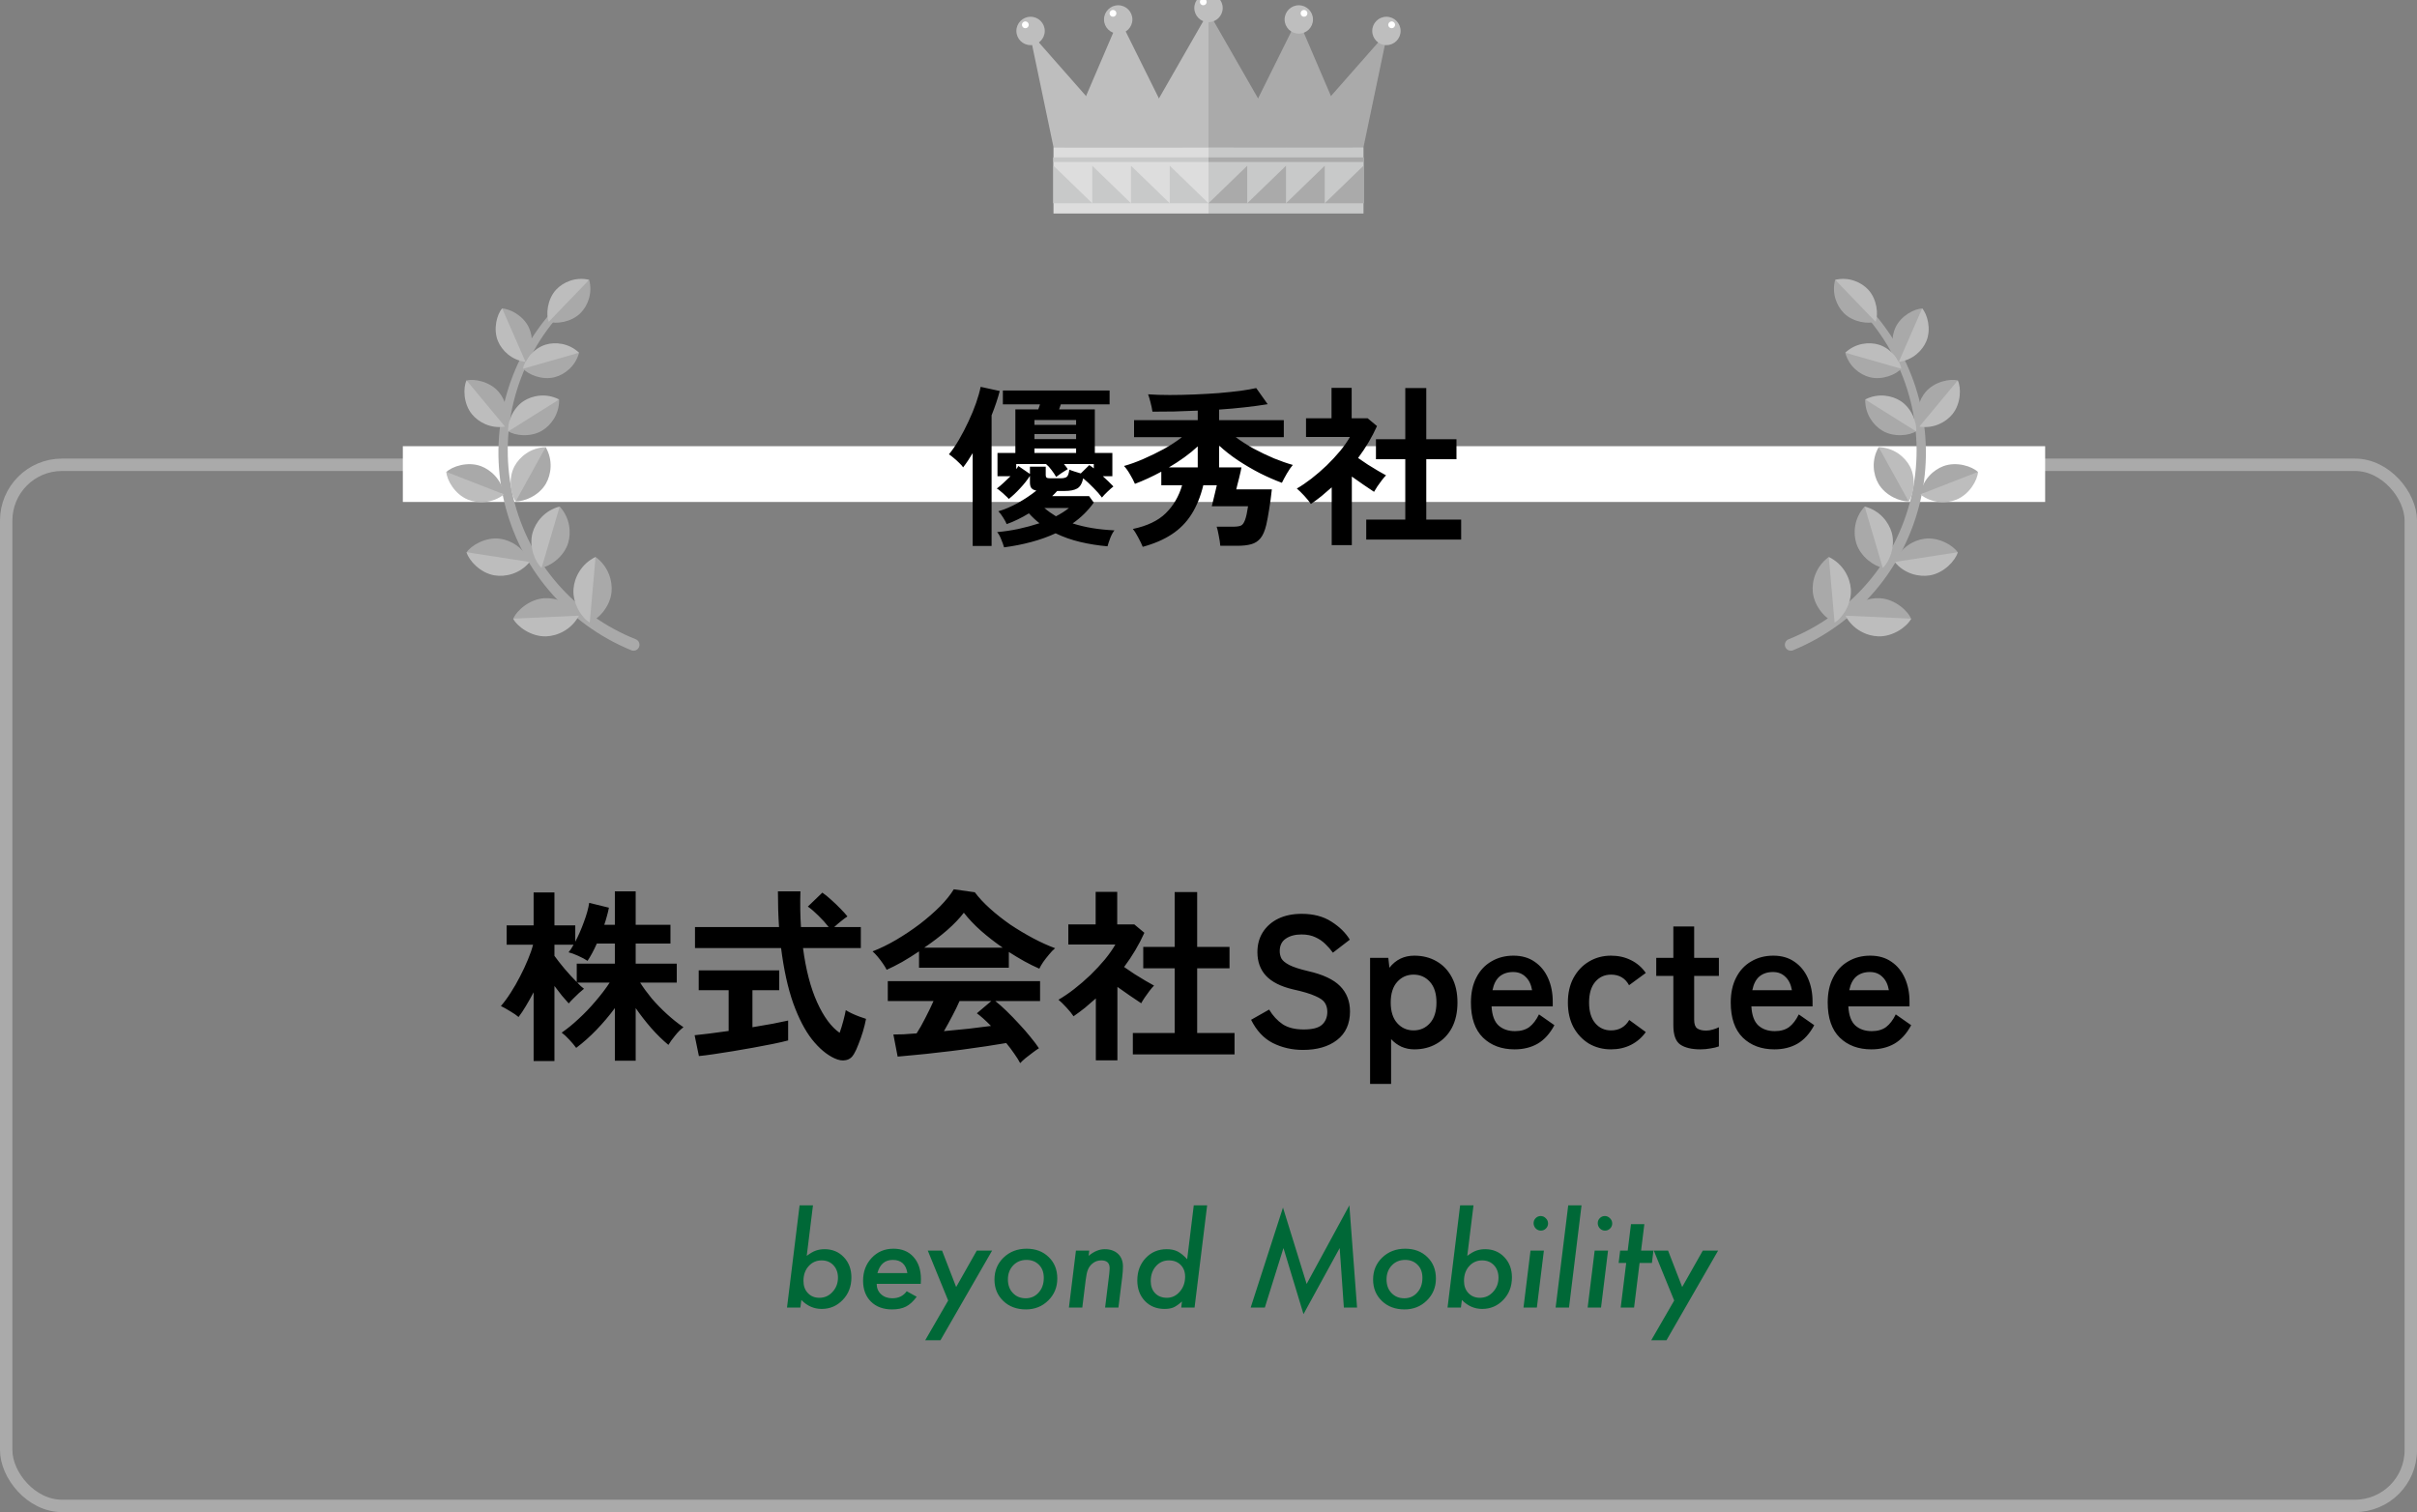 <svg width="390" height="244" viewBox="0 0 390 244" fill="none" xmlns="http://www.w3.org/2000/svg">
<rect x="0" y="0" width="390" height="244" fill="#808080" stroke="none"/>
<path d="M131.178 194.506L130.172 202.65C130.738 202.227 131.23 201.944 131.646 201.801C132.083 201.651 132.555 201.576 133.062 201.576C134.312 201.576 135.344 202.006 136.158 202.865C136.972 203.718 137.379 204.805 137.379 206.127C137.379 207.579 136.917 208.786 135.992 209.75C135.061 210.727 133.925 211.215 132.584 211.215C131.334 211.215 130.24 210.733 129.303 209.77L129.146 211H126.988L129.02 194.506H131.178ZM135.211 206.176C135.211 205.355 134.967 204.685 134.479 204.164C133.99 203.643 133.355 203.383 132.574 203.383C131.728 203.383 131.028 203.695 130.475 204.32C129.921 204.932 129.645 205.723 129.645 206.693C129.645 207.507 129.882 208.161 130.357 208.656C130.833 209.164 131.451 209.418 132.213 209.418C133.053 209.418 133.759 209.102 134.332 208.471C134.918 207.839 135.211 207.074 135.211 206.176ZM141.461 207.172C141.461 207.849 141.695 208.406 142.164 208.842C142.639 209.278 143.245 209.496 143.98 209.496C144.99 209.496 145.764 209.118 146.305 208.363L147.916 209.252C147.356 210.007 146.78 210.535 146.188 210.834C145.589 211.14 144.84 211.293 143.941 211.293C142.516 211.293 141.38 210.873 140.533 210.033C139.687 209.193 139.264 208.07 139.264 206.664C139.264 205.193 139.729 203.962 140.66 202.973C141.585 201.99 142.753 201.498 144.166 201.498C145.533 201.498 146.611 201.941 147.398 202.826C148.199 203.718 148.6 204.913 148.6 206.41C148.6 206.566 148.59 206.82 148.57 207.172H141.461ZM146.412 205.434C146.184 204.014 145.4 203.305 144.059 203.305C142.789 203.305 141.962 204.014 141.578 205.434H146.412ZM160.084 201.801L151.754 216.264H149.293L152.994 209.857L149.703 201.801H152.008L154.283 207.68L157.613 201.801H160.084ZM170.602 206.312C170.602 207.719 170.113 208.9 169.137 209.857C168.167 210.814 166.969 211.293 165.543 211.293C164.052 211.293 162.835 210.84 161.891 209.936C160.94 209.024 160.465 207.872 160.465 206.479C160.465 205.053 160.956 203.868 161.939 202.924C162.929 201.973 164.166 201.498 165.65 201.498C167.109 201.498 168.297 201.947 169.215 202.846C170.139 203.731 170.602 204.887 170.602 206.312ZM168.424 206.205C168.424 205.32 168.167 204.62 167.652 204.105C167.138 203.572 166.464 203.305 165.631 203.305C164.765 203.305 164.049 203.601 163.482 204.193C162.916 204.792 162.633 205.544 162.633 206.449C162.633 207.361 162.9 208.093 163.434 208.646C163.967 209.213 164.658 209.496 165.504 209.496C166.35 209.496 167.047 209.187 167.594 208.568C168.147 207.956 168.424 207.169 168.424 206.205ZM175.758 201.801L175.66 202.65C176.513 201.934 177.376 201.576 178.248 201.576C179.146 201.576 179.866 201.827 180.406 202.328C180.934 202.829 181.197 203.513 181.197 204.379C181.197 204.848 181.158 205.408 181.08 206.059L180.465 211H178.316L178.98 205.59C179.007 205.388 179.023 205.209 179.029 205.053C179.042 204.896 179.049 204.757 179.049 204.633C179.049 203.799 178.6 203.383 177.701 203.383C177.148 203.383 176.673 203.552 176.275 203.891C175.95 204.158 175.709 204.483 175.553 204.867C175.468 205.062 175.396 205.303 175.338 205.59C175.279 205.87 175.227 206.195 175.182 206.566L174.635 211H172.477L173.609 201.801H175.758ZM194.781 194.506L192.75 211H190.602L190.719 210.014C190.185 210.489 189.723 210.811 189.332 210.98C188.948 211.137 188.473 211.215 187.906 211.215C186.617 211.215 185.562 210.788 184.742 209.936C183.922 209.076 183.512 207.969 183.512 206.615C183.512 205.17 183.961 203.969 184.859 203.012C185.758 202.055 186.887 201.576 188.248 201.576C188.945 201.576 189.531 201.697 190.006 201.938C190.501 202.185 191.018 202.605 191.559 203.197L192.623 194.506H194.781ZM191.227 206C191.227 205.219 190.986 204.587 190.504 204.105C190.022 203.624 189.391 203.383 188.609 203.383C187.763 203.383 187.063 203.699 186.51 204.33C185.956 204.962 185.68 205.759 185.68 206.723C185.68 207.536 185.917 208.191 186.393 208.686C186.868 209.174 187.499 209.418 188.287 209.418C189.107 209.418 189.801 209.086 190.367 208.422C190.94 207.771 191.227 206.964 191.227 206ZM217.73 194.496L218.971 211H216.842L216.168 201.391L210.328 212.055L207.096 201.391L204.088 211H201.803L207.018 194.857L210.836 207.182L217.73 194.496ZM231.695 206.312C231.695 207.719 231.207 208.9 230.23 209.857C229.26 210.814 228.062 211.293 226.637 211.293C225.146 211.293 223.928 210.84 222.984 209.936C222.034 209.024 221.559 207.872 221.559 206.479C221.559 205.053 222.05 203.868 223.033 202.924C224.023 201.973 225.26 201.498 226.744 201.498C228.202 201.498 229.391 201.947 230.309 202.846C231.233 203.731 231.695 204.887 231.695 206.312ZM229.518 206.205C229.518 205.32 229.26 204.62 228.746 204.105C228.232 203.572 227.558 203.305 226.725 203.305C225.859 203.305 225.143 203.601 224.576 204.193C224.01 204.792 223.727 205.544 223.727 206.449C223.727 207.361 223.993 208.093 224.527 208.646C225.061 209.213 225.751 209.496 226.598 209.496C227.444 209.496 228.141 209.187 228.688 208.568C229.241 207.956 229.518 207.169 229.518 206.205ZM237.76 194.506L236.754 202.65C237.32 202.227 237.812 201.944 238.229 201.801C238.665 201.651 239.137 201.576 239.645 201.576C240.895 201.576 241.926 202.006 242.74 202.865C243.554 203.718 243.961 204.805 243.961 206.127C243.961 207.579 243.499 208.786 242.574 209.75C241.643 210.727 240.507 211.215 239.166 211.215C237.916 211.215 236.822 210.733 235.885 209.77L235.729 211H233.57L235.602 194.506H237.76ZM241.793 206.176C241.793 205.355 241.549 204.685 241.061 204.164C240.572 203.643 239.938 203.383 239.156 203.383C238.31 203.383 237.61 203.695 237.057 204.32C236.503 204.932 236.227 205.723 236.227 206.693C236.227 207.507 236.464 208.161 236.939 208.656C237.415 209.164 238.033 209.418 238.795 209.418C239.635 209.418 240.341 209.102 240.914 208.471C241.5 207.839 241.793 207.074 241.793 206.176ZM249.791 197.426C249.791 197.738 249.677 198.008 249.449 198.236C249.221 198.464 248.948 198.578 248.629 198.578C248.31 198.578 248.033 198.461 247.799 198.227C247.571 197.979 247.457 197.696 247.457 197.377C247.457 197.058 247.568 196.788 247.789 196.566C248.017 196.339 248.287 196.225 248.6 196.225C248.919 196.225 249.195 196.345 249.43 196.586C249.671 196.82 249.791 197.1 249.791 197.426ZM249.117 201.801L247.984 211H245.826L246.959 201.801H249.117ZM255.191 194.506L253.17 211H251.012L253.043 194.506H255.191ZM260.143 197.426C260.143 197.738 260.029 198.008 259.801 198.236C259.573 198.464 259.299 198.578 258.98 198.578C258.661 198.578 258.385 198.461 258.15 198.227C257.923 197.979 257.809 197.696 257.809 197.377C257.809 197.058 257.919 196.788 258.141 196.566C258.368 196.339 258.639 196.225 258.951 196.225C259.27 196.225 259.547 196.345 259.781 196.586C260.022 196.82 260.143 197.1 260.143 197.426ZM259.469 201.801L258.336 211H256.178L257.311 201.801H259.469ZM264.557 203.803L263.668 211H261.51L262.398 203.803H261.178L261.422 201.801H262.643L263.17 197.533H265.328L264.801 201.801H266.793L266.549 203.803H264.557ZM277.232 201.801L268.902 216.264H266.441L270.143 209.857L266.852 201.801H269.156L271.432 207.68L274.762 201.801H277.232Z" fill="#006837"/>
<path d="M86.103 171.22V160.12C85.703 160.88 85.293 161.61 84.873 162.31C84.472 162.99 84.073 163.59 83.672 164.11C83.353 163.83 82.903 163.52 82.323 163.18C81.743 162.82 81.243 162.54 80.823 162.34C81.362 161.72 81.892 161 82.412 160.18C82.953 159.34 83.453 158.47 83.912 157.57C84.392 156.65 84.812 155.75 85.172 154.87C85.552 153.97 85.832 153.16 86.013 152.44H81.752V149.32H86.103V144.01H89.463V149.32H92.823V151.96C93.323 151.02 93.782 149.97 94.203 148.81C94.642 147.65 94.933 146.61 95.073 145.69L98.252 146.47C98.172 146.91 98.062 147.37 97.922 147.85C97.802 148.31 97.662 148.77 97.502 149.23H99.213V143.83H102.572V149.23H108.182V152.26H102.572V155.5H109.202V158.56H103.292C103.812 159.38 104.442 160.24 105.182 161.14C105.942 162.02 106.762 162.86 107.642 163.66C108.522 164.46 109.402 165.16 110.282 165.76C109.842 166.08 109.392 166.53 108.932 167.11C108.472 167.67 108.112 168.17 107.852 168.61C106.932 167.85 106.012 166.95 105.092 165.91C104.172 164.85 103.332 163.77 102.572 162.67V171.16H99.213V162.67C98.312 163.89 97.323 165.06 96.243 166.18C95.183 167.28 94.093 168.25 92.972 169.09C92.713 168.73 92.353 168.3 91.892 167.8C91.433 167.3 91.013 166.91 90.632 166.63C91.513 166.03 92.422 165.29 93.362 164.41C94.323 163.53 95.233 162.58 96.093 161.56C96.972 160.54 97.733 159.54 98.373 158.56H93.153C93.353 158.76 93.543 158.95 93.722 159.13C93.922 159.29 94.093 159.43 94.233 159.55C94.032 159.71 93.763 159.94 93.422 160.24C93.103 160.54 92.782 160.85 92.463 161.17C92.162 161.47 91.933 161.72 91.772 161.92C91.472 161.6 91.112 161.19 90.692 160.69C90.293 160.19 89.882 159.66 89.463 159.1V171.22H86.103ZM93.062 158.47V155.5H99.213V152.26H96.302C95.802 153.38 95.302 154.31 94.802 155.05C94.422 154.79 93.922 154.52 93.302 154.24C92.683 153.96 92.162 153.77 91.743 153.67C92.002 153.37 92.272 152.96 92.552 152.44H89.463V154.24C89.862 154.8 90.403 155.49 91.082 156.31C91.763 157.11 92.422 157.83 93.062 158.47ZM134.642 170.77C133.382 170.19 132.172 169.17 131.012 167.71C129.872 166.25 128.862 164.3 127.982 161.86C127.122 159.42 126.472 156.46 126.032 152.98H112.142V149.59H125.702C125.582 147.79 125.522 145.87 125.522 143.83H129.152C129.092 145.87 129.122 147.79 129.242 149.59H133.712C133.212 148.95 132.662 148.34 132.062 147.76C131.462 147.16 130.892 146.67 130.352 146.29L132.692 144.04C133.132 144.34 133.612 144.73 134.132 145.21C134.652 145.67 135.142 146.14 135.602 146.62C136.082 147.1 136.462 147.52 136.742 147.88C136.462 148.06 136.112 148.32 135.692 148.66C135.292 148.98 134.932 149.29 134.612 149.59H138.902V152.98H129.572C130.032 156.48 130.792 159.4 131.852 161.74C132.912 164.08 134.122 165.72 135.482 166.66C135.702 166.04 135.902 165.39 136.082 164.71C136.262 164.03 136.392 163.46 136.472 163C136.692 163.14 137.002 163.31 137.402 163.51C137.822 163.71 138.252 163.89 138.692 164.05C139.132 164.21 139.482 164.33 139.742 164.41C139.622 165.05 139.452 165.74 139.232 166.48C139.012 167.2 138.772 167.88 138.512 168.52C138.272 169.16 138.032 169.68 137.792 170.08C137.472 170.64 137.032 170.97 136.472 171.07C135.932 171.19 135.322 171.09 134.642 170.77ZM112.772 170.41L112.082 167.05C112.702 166.99 113.492 166.9 114.452 166.78C115.432 166.66 116.472 166.52 117.572 166.36V159.79H112.742V156.58H125.732V159.79H121.412V165.76C122.592 165.56 123.692 165.37 124.712 165.19C125.732 164.99 126.552 164.82 127.172 164.68V167.89C126.492 168.07 125.662 168.26 124.682 168.46C123.702 168.66 122.652 168.86 121.532 169.06C120.432 169.26 119.332 169.45 118.232 169.63C117.132 169.81 116.102 169.97 115.142 170.11C114.202 170.25 113.412 170.35 112.772 170.41ZM164.612 171.55C164.372 171.09 164.052 170.58 163.652 170.02C163.272 169.46 162.842 168.89 162.362 168.31C161.442 168.47 160.382 168.64 159.182 168.82C157.982 169 156.712 169.18 155.372 169.36C154.032 169.54 152.702 169.7 151.382 169.84C150.082 170 148.862 170.13 147.722 170.23C146.602 170.35 145.642 170.44 144.842 170.5L144.152 166.93C144.592 166.93 145.132 166.92 145.772 166.9C146.432 166.86 147.142 166.81 147.902 166.75C148.362 166.05 148.832 165.22 149.312 164.26C149.812 163.3 150.252 162.39 150.632 161.53H143.252V158.32H167.822V161.53H160.592C161.132 161.95 161.732 162.48 162.392 163.12C163.052 163.76 163.722 164.45 164.402 165.19C165.082 165.91 165.702 166.62 166.262 167.32C166.842 168.02 167.302 168.63 167.642 169.15C167.382 169.31 167.052 169.54 166.652 169.84C166.252 170.14 165.862 170.44 165.482 170.74C165.102 171.06 164.812 171.33 164.612 171.55ZM143.072 156.49C142.932 156.21 142.732 155.88 142.472 155.5C142.212 155.12 141.932 154.75 141.632 154.39C141.332 154.03 141.052 153.74 140.792 153.52C142.032 153.04 143.302 152.42 144.602 151.66C145.922 150.88 147.192 150.03 148.412 149.11C149.632 148.17 150.722 147.22 151.682 146.26C152.642 145.28 153.382 144.36 153.902 143.5L157.292 143.98C157.932 144.84 158.752 145.72 159.752 146.62C160.752 147.52 161.842 148.38 163.022 149.2C164.222 150 165.442 150.73 166.682 151.39C167.922 152.05 169.112 152.59 170.252 153.01C169.952 153.25 169.632 153.58 169.292 154C168.952 154.4 168.632 154.81 168.332 155.23C168.052 155.65 167.842 156.01 167.702 156.31C166.922 155.97 166.112 155.57 165.272 155.11C164.452 154.65 163.622 154.15 162.782 153.61V156.16H148.292V153.52C147.372 154.14 146.462 154.71 145.562 155.23C144.662 155.73 143.832 156.15 143.072 156.49ZM149.132 152.92H161.792C160.572 152.08 159.412 151.18 158.312 150.22C157.212 149.24 156.282 148.26 155.522 147.28C154.842 148.18 153.932 149.13 152.792 150.13C151.652 151.11 150.432 152.04 149.132 152.92ZM152.312 166.39C153.652 166.27 154.982 166.14 156.302 166C157.622 165.84 158.822 165.69 159.902 165.55C159.042 164.67 158.282 163.99 157.622 163.51L159.962 161.53H154.832C154.492 162.31 154.092 163.13 153.632 163.99C153.192 164.83 152.752 165.63 152.312 166.39ZM182.792 170.14V166.69H189.542V156.25H184.472V152.8H189.542V143.95H193.172V152.8H198.392V156.25H193.172V166.69H199.202V170.14H182.792ZM176.822 171.1V161.11C176.262 161.61 175.682 162.11 175.082 162.61C174.482 163.09 173.862 163.55 173.222 163.99C172.962 163.59 172.582 163.12 172.082 162.58C171.582 162.04 171.152 161.62 170.792 161.32C171.592 160.86 172.432 160.29 173.312 159.61C174.212 158.91 175.092 158.15 175.952 157.33C176.812 156.49 177.592 155.65 178.292 154.81C178.992 153.95 179.552 153.15 179.972 152.41H172.382V149.17H176.792V143.92H180.272V149.17H183.032L184.652 150.52C183.812 152.4 182.722 154.24 181.382 156.04C181.902 156.4 182.462 156.78 183.062 157.18C183.682 157.56 184.272 157.92 184.832 158.26C185.392 158.58 185.852 158.84 186.212 159.04C186.012 159.24 185.772 159.52 185.492 159.88C185.232 160.22 184.972 160.58 184.712 160.96C184.472 161.32 184.282 161.63 184.142 161.89C183.602 161.53 182.992 161.12 182.312 160.66C181.632 160.18 180.962 159.71 180.302 159.25V171.1H176.822ZM210.242 169.42C208.482 169.42 206.862 169.05 205.382 168.31C203.922 167.57 202.752 166.32 201.872 164.56L204.782 162.91C205.382 163.91 206.112 164.7 206.972 165.28C207.832 165.84 208.962 166.12 210.362 166.12C211.762 166.12 212.742 165.87 213.302 165.37C213.882 164.85 214.172 164.15 214.172 163.27C214.172 162.71 214.042 162.23 213.782 161.83C213.542 161.43 213.022 161.06 212.222 160.72C211.442 160.36 210.232 160 208.592 159.64C206.652 159.18 205.212 158.45 204.272 157.45C203.352 156.45 202.892 155.18 202.892 153.64C202.892 152.42 203.182 151.35 203.762 150.43C204.362 149.49 205.192 148.76 206.252 148.24C207.332 147.72 208.592 147.46 210.032 147.46C211.932 147.46 213.532 147.88 214.832 148.72C216.132 149.54 217.122 150.51 217.802 151.63L215.072 153.73C214.732 153.25 214.332 152.79 213.872 152.35C213.412 151.89 212.872 151.52 212.252 151.24C211.632 150.94 210.882 150.79 210.002 150.79C208.962 150.79 208.112 151.02 207.452 151.48C206.812 151.92 206.492 152.59 206.492 153.49C206.492 153.89 206.582 154.28 206.762 154.66C206.962 155.02 207.382 155.37 208.022 155.71C208.682 156.05 209.692 156.38 211.052 156.7C213.452 157.24 215.182 158.05 216.242 159.13C217.302 160.21 217.832 161.57 217.832 163.21C217.832 165.21 217.132 166.75 215.732 167.83C214.352 168.89 212.522 169.42 210.242 169.42ZM221.073 174.91V154.57H224.013L224.193 156.16C225.213 154.86 226.553 154.21 228.213 154.21C229.553 154.21 230.743 154.51 231.783 155.11C232.843 155.71 233.673 156.58 234.273 157.72C234.873 158.84 235.173 160.19 235.173 161.77C235.173 163.35 234.873 164.71 234.273 165.85C233.673 166.97 232.843 167.83 231.783 168.43C230.743 169.03 229.553 169.33 228.213 169.33C227.473 169.33 226.783 169.19 226.143 168.91C225.503 168.61 224.943 168.2 224.463 167.68V174.91H221.073ZM228.093 166.27C229.153 166.27 230.033 165.88 230.733 165.1C231.433 164.32 231.783 163.21 231.783 161.77C231.783 160.33 231.433 159.22 230.733 158.44C230.033 157.66 229.153 157.27 228.093 157.27C227.033 157.27 226.153 157.66 225.453 158.44C224.753 159.22 224.403 160.33 224.403 161.77C224.403 163.21 224.753 164.32 225.453 165.1C226.153 165.88 227.033 166.27 228.093 166.27ZM244.395 169.33C242.295 169.33 240.595 168.7 239.295 167.44C237.995 166.16 237.345 164.27 237.345 161.77C237.345 160.21 237.635 158.87 238.215 157.75C238.795 156.61 239.605 155.74 240.645 155.14C241.685 154.52 242.875 154.21 244.215 154.21C245.555 154.21 246.695 154.54 247.635 155.2C248.575 155.84 249.295 156.72 249.795 157.84C250.295 158.96 250.545 160.22 250.545 161.62V162.4H240.675C240.755 163.84 241.135 164.87 241.815 165.49C242.495 166.09 243.375 166.39 244.455 166.39C245.395 166.39 246.165 166.17 246.765 165.73C247.365 165.27 247.885 164.59 248.325 163.69L250.815 165.43C250.075 166.81 249.165 167.81 248.085 168.43C247.025 169.03 245.795 169.33 244.395 169.33ZM240.825 159.79H247.215C247.055 158.85 246.705 158.13 246.165 157.63C245.645 157.11 244.975 156.85 244.155 156.85C243.275 156.85 242.545 157.09 241.965 157.57C241.405 158.05 241.025 158.79 240.825 159.79ZM259.949 169.33C258.629 169.33 257.439 169.02 256.379 168.4C255.339 167.76 254.509 166.88 253.889 165.76C253.289 164.62 252.989 163.29 252.989 161.77C252.989 160.25 253.289 158.93 253.889 157.81C254.509 156.67 255.339 155.79 256.379 155.17C257.439 154.53 258.629 154.21 259.949 154.21C261.129 154.21 262.199 154.45 263.159 154.93C264.139 155.41 264.939 156.1 265.559 157L262.859 158.98C262.239 157.84 261.269 157.27 259.949 157.27C258.909 157.27 258.059 157.66 257.399 158.44C256.739 159.22 256.409 160.33 256.409 161.77C256.409 163.21 256.739 164.32 257.399 165.1C258.059 165.88 258.909 166.27 259.949 166.27C261.249 166.27 262.229 165.71 262.889 164.59L265.559 166.54C264.939 167.42 264.139 168.11 263.159 168.61C262.199 169.09 261.129 169.33 259.949 169.33ZM274.386 169.33C272.966 169.33 271.876 169.07 271.116 168.55C270.376 168.03 270.006 166.99 270.006 165.43V157.48H267.246V154.57H270.006V149.5H273.366V154.57H277.356V157.48H273.366V164.56C273.366 165.24 273.526 165.7 273.846 165.94C274.186 166.18 274.666 166.3 275.286 166.3C275.666 166.3 276.046 166.24 276.426 166.12C276.826 166 277.136 165.88 277.356 165.76V168.85C276.996 168.99 276.546 169.1 276.006 169.18C275.466 169.28 274.926 169.33 274.386 169.33ZM286.318 169.33C284.218 169.33 282.518 168.7 281.218 167.44C279.918 166.16 279.268 164.27 279.268 161.77C279.268 160.21 279.558 158.87 280.138 157.75C280.718 156.61 281.528 155.74 282.568 155.14C283.608 154.52 284.798 154.21 286.138 154.21C287.478 154.21 288.618 154.54 289.558 155.2C290.498 155.84 291.218 156.72 291.718 157.84C292.218 158.96 292.468 160.22 292.468 161.62V162.4H282.598C282.678 163.84 283.058 164.87 283.738 165.49C284.418 166.09 285.298 166.39 286.378 166.39C287.318 166.39 288.088 166.17 288.688 165.73C289.288 165.27 289.808 164.59 290.248 163.69L292.738 165.43C291.998 166.81 291.088 167.81 290.008 168.43C288.948 169.03 287.718 169.33 286.318 169.33ZM282.748 159.79H289.138C288.978 158.85 288.628 158.13 288.088 157.63C287.568 157.11 286.898 156.85 286.078 156.85C285.198 156.85 284.468 157.09 283.888 157.57C283.328 158.05 282.948 158.79 282.748 159.79ZM301.963 169.33C299.863 169.33 298.163 168.7 296.863 167.44C295.563 166.16 294.913 164.27 294.913 161.77C294.913 160.21 295.203 158.87 295.783 157.75C296.363 156.61 297.173 155.74 298.213 155.14C299.253 154.52 300.443 154.21 301.783 154.21C303.123 154.21 304.263 154.54 305.203 155.2C306.143 155.84 306.863 156.72 307.363 157.84C307.863 158.96 308.113 160.22 308.113 161.62V162.4H298.243C298.323 163.84 298.703 164.87 299.383 165.49C300.063 166.09 300.943 166.39 302.023 166.39C302.963 166.39 303.733 166.17 304.333 165.73C304.933 165.27 305.453 164.59 305.893 163.69L308.383 165.43C307.643 166.81 306.733 167.81 305.653 168.43C304.593 169.03 303.363 169.33 301.963 169.33ZM298.393 159.79H304.783C304.623 158.85 304.273 158.13 303.733 157.63C303.213 157.11 302.543 156.85 301.723 156.85C300.843 156.85 300.113 157.09 299.533 157.57C298.973 158.05 298.593 158.79 298.393 159.79Z" fill="black"/>
<rect x="1" y="75" width="388" height="168" rx="9" stroke="#AAAAAA" stroke-width="2"/>
<rect x="65" y="72" width="265" height="9" fill="white"/>
<g clip-path="url(#clip0_2971_1458)">
<path d="M101.862 104.927C96.759 102.837 92.175 99.511 88.614 95.315C85.043 91.126 82.523 86.064 81.299 80.714C80.06 75.366 80.14 69.722 81.523 64.422C82.895 59.119 85.558 54.166 89.208 50.101C89.438 49.844 89.832 49.823 90.089 50.052C90.344 50.281 90.366 50.672 90.141 50.93C86.664 54.884 84.156 59.675 82.894 64.773C81.623 69.867 81.603 75.26 82.839 80.355C84.062 85.451 86.51 90.236 89.941 94.176C93.361 98.123 97.738 101.226 102.58 103.152C103.072 103.347 103.312 103.904 103.117 104.397C102.922 104.89 102.364 105.13 101.873 104.933L101.862 104.929V104.927Z" fill="#A9A9A9"/>
<path d="M95.111 100.461C96.451 99.997 98.415 97.987 98.671 95.587C98.863 93.795 98.199 91.404 96.098 89.874L94.666 95.335L95.111 100.46V100.461Z" fill="#A9A9A9"/>
<path d="M95.163 100.466C93.929 99.769 92.359 97.436 92.539 95.03C92.674 93.233 93.757 90.999 96.098 89.874L95.161 100.466H95.163Z" fill="#BDBDBD"/>
<path d="M82.802 99.881C83.322 98.563 85.413 96.685 87.821 96.531C89.62 96.416 91.979 97.18 93.416 99.346L87.901 100.545L82.802 99.881Z" fill="#A9A9A9"/>
<path d="M82.799 99.831C83.443 101.093 85.705 102.763 88.116 102.685C89.917 102.626 92.192 101.639 93.416 99.346L82.799 99.831Z" fill="#BDBDBD"/>
<path d="M87.342 91.612C88.704 91.428 90.957 89.894 91.661 87.662C92.187 85.995 92.015 83.593 90.31 81.736L87.901 86.654L87.342 91.612Z" fill="#A9A9A9"/>
<path d="M87.389 91.626C86.349 90.727 85.305 88.207 85.938 85.954C86.411 84.27 87.869 82.356 90.311 81.736L87.39 91.626H87.389Z" fill="#BDBDBD"/>
<path d="M75.269 89.156C76.017 88.003 78.366 86.619 80.684 86.935C82.416 87.171 84.513 88.351 85.465 90.686L79.992 90.768L75.271 89.158L75.269 89.156Z" fill="#A9A9A9"/>
<path d="M75.277 89.108C75.647 90.432 77.477 92.454 79.785 92.843C81.508 93.133 83.861 92.631 85.465 90.686L75.277 89.108Z" fill="#BDBDBD"/>
<path d="M83.168 80.884C84.496 80.996 86.952 80.015 88.085 78.049C88.932 76.579 89.273 74.269 88.048 72.153L84.736 76.305L83.168 80.884Z" fill="#A9A9A9"/>
<path d="M83.209 80.908C82.413 79.838 81.95 77.232 83.023 75.231C83.824 73.737 85.606 72.228 88.049 72.154L83.21 80.908H83.209Z" fill="#BDBDBD"/>
<path d="M72 76.185C72.949 75.249 75.464 74.43 77.593 75.216C79.183 75.803 80.923 77.361 81.334 79.771L76.133 78.7L71.999 76.185H72Z" fill="#A9A9A9"/>
<path d="M72.018 76.141C72.091 77.473 73.401 79.771 75.505 80.624C77.076 81.26 79.41 81.278 81.335 79.773L72.018 76.143V76.141Z" fill="#BDBDBD"/>
<path d="M81.98 69.574C83.054 70.294 85.599 70.616 87.486 69.479C88.894 68.63 90.268 66.83 90.222 64.459L85.462 66.425L81.98 69.573V69.574Z" fill="#A9A9A9"/>
<path d="M82.004 69.614C81.832 68.332 82.662 65.903 84.511 64.709C85.893 63.818 88.113 63.375 90.221 64.46L82.003 69.614H82.004Z" fill="#BDBDBD"/>
<path d="M75.247 61.41C76.492 61.063 79.011 61.551 80.449 63.218C81.523 64.463 82.267 66.602 81.484 68.841L77.574 65.488L75.247 61.41Z" fill="#A9A9A9"/>
<path d="M75.283 61.38C74.719 62.544 74.752 65.11 76.137 66.822C77.172 68.101 79.143 69.213 81.485 68.84L75.283 61.38Z" fill="#BDBDBD"/>
<path d="M84.379 59.461C85.187 60.42 87.472 61.407 89.535 60.858C91.076 60.447 92.841 59.142 93.439 56.92L88.472 57.467L84.379 59.461Z" fill="#A9A9A9"/>
<path d="M84.392 59.503C84.576 58.262 86.006 56.223 88.051 55.609C89.579 55.151 91.767 55.339 93.439 56.918L84.392 59.503Z" fill="#BDBDBD"/>
<path d="M88.508 51.898C89.689 52.323 92.16 52.029 93.668 50.518C94.796 49.389 95.666 47.373 95.067 45.151L91.047 48.118L88.507 51.898H88.508Z" fill="#A9A9A9"/>
<path d="M88.54 51.928C88.077 50.761 88.29 48.281 89.752 46.723C90.843 45.561 92.829 44.624 95.069 45.151L88.541 51.929L88.54 51.928Z" fill="#BDBDBD"/>
<path d="M80.989 49.785C82.244 49.797 84.459 50.93 85.348 52.872C86.013 54.323 86.129 56.516 84.796 58.392L82.058 54.211L80.989 49.785Z" fill="#A9A9A9"/>
<path d="M81.03 49.767C80.191 50.699 79.529 53.099 80.359 55.068C80.979 56.539 82.516 58.108 84.798 58.392L81.03 49.767Z" fill="#BDBDBD"/>
</g>
<g clip-path="url(#clip1_2971_1458)">
<g clip-path="url(#clip2_2971_1458)">
<path d="M195 23.742H169.99V34.456H195V23.742Z" fill="#DDDDDD"/>
<path d="M195 23.742H182.495L195 1.938V13.028V23.742Z" fill="#BEBEBE"/>
<path d="M190.902 23.742H171.709L180.603 2.992L190.902 23.742Z" fill="#BEBEBE"/>
<path d="M169.99 23.742H182.495L166.087 5.1L169.99 23.742Z" fill="#BEBEBE"/>
<path d="M195 25.403H169.99V32.797H195V25.403Z" fill="#DDDDDD"/>
<path d="M195 25.403H169.99V26.146H195V25.403Z" fill="#C8C9C9"/>
<path d="M169.99 26.745L176.244 32.797H169.99V26.745Z" fill="#C8C9C9"/>
<path d="M176.244 26.745L182.495 32.797H176.244V26.745Z" fill="#C8C9C9"/>
<path d="M182.495 26.745L188.749 32.797H182.495V26.745Z" fill="#C8C9C9"/>
<path d="M188.749 26.745L195 32.797H188.749V26.745Z" fill="#C8C9C9"/>
<path d="M195 34.456H220.01V23.742L195 23.742V34.456Z" fill="#C8C9C9"/>
<path d="M195 23.742H207.505L195 1.938V13.028V23.742Z" fill="#AAAAAA"/>
<path d="M199.098 23.742H218.29L209.397 2.992L199.098 23.742Z" fill="#AAAAAA"/>
<path d="M220.01 23.742H207.505L223.913 5.1L220.01 23.742Z" fill="#AAAAAA"/>
<path d="M195 32.795H220.01V25.401L195 25.401V32.795Z" fill="#C8C9C9"/>
<path d="M195 26.144L220.01 26.144V25.401L195 25.401V26.144Z" fill="#AAAAAA"/>
<path d="M220.01 26.745L213.756 32.797H220.01V26.745Z" fill="#AAAAAA"/>
<path d="M213.756 26.745L207.505 32.797H213.756V26.745Z" fill="#AAAAAA"/>
<path d="M207.505 26.745L201.251 32.797H207.505V26.745Z" fill="#AAAAAA"/>
<path d="M201.251 26.745L195 32.797H201.251V26.745Z" fill="#AAAAAA"/>
<path d="M209.57 5.431C210.835 5.431 211.86 4.405 211.86 3.141C211.86 1.876 210.835 0.851 209.57 0.851C208.305 0.851 207.28 1.876 207.28 3.141C207.28 4.405 208.305 5.431 209.57 5.431Z" fill="#BEBEBE"/>
<path d="M210.413 2.702C210.717 2.702 210.963 2.456 210.963 2.151C210.963 1.847 210.717 1.601 210.413 1.601C210.108 1.601 209.862 1.847 209.862 2.151C209.862 2.456 210.108 2.702 210.413 2.702Z" fill="white"/>
<path d="M223.71 7.282C224.975 7.282 226 6.256 226 4.992C226 3.727 224.975 2.702 223.71 2.702C222.446 2.702 221.42 3.727 221.42 4.992C221.42 6.256 222.446 7.282 223.71 7.282Z" fill="#BEBEBE"/>
<path d="M224.555 4.553C224.859 4.553 225.106 4.307 225.106 4.002C225.106 3.698 224.859 3.452 224.555 3.452C224.251 3.452 224.004 3.698 224.004 4.002C224.004 4.307 224.251 4.553 224.555 4.553Z" fill="white"/>
<path d="M195 3.579C196.265 3.579 197.29 2.554 197.29 1.29C197.29 0.025 196.265 -1 195 -1C193.736 -1 192.71 0.025 192.71 1.29C192.71 2.554 193.736 3.579 195 3.579Z" fill="#BEBEBE"/>
<path d="M194.158 0.851C194.462 0.851 194.709 0.605 194.709 0.3C194.709 -0.004 194.462 -0.25 194.158 -0.25C193.854 -0.25 193.607 -0.004 193.607 0.3C193.607 0.605 193.854 0.851 194.158 0.851Z" fill="white"/>
<path d="M180.43 5.431C181.694 5.431 182.72 4.405 182.72 3.141C182.72 1.876 181.694 0.851 180.43 0.851C179.165 0.851 178.14 1.876 178.14 3.141C178.14 4.405 179.165 5.431 180.43 5.431Z" fill="#BEBEBE"/>
<path d="M179.587 2.702C179.892 2.702 180.138 2.456 180.138 2.151C180.138 1.847 179.892 1.601 179.587 1.601C179.283 1.601 179.037 1.847 179.037 2.151C179.037 2.456 179.283 2.702 179.587 2.702Z" fill="white"/>
<path d="M166.29 7.282C167.554 7.282 168.579 6.257 168.579 4.992C168.579 3.728 167.554 2.703 166.29 2.703C165.025 2.703 164 3.728 164 4.992C164 6.257 165.025 7.282 166.29 7.282Z" fill="#BEBEBE"/>
<path d="M165.445 4.554C165.75 4.554 165.996 4.307 165.996 4.003C165.996 3.699 165.75 3.452 165.445 3.452C165.141 3.452 164.895 3.699 164.895 4.003C164.895 4.307 165.141 4.554 165.445 4.554Z" fill="white"/>
</g>
</g>
<path d="M162.016 88.324C161.904 87.932 161.745 87.493 161.54 87.008C161.353 86.523 161.139 86.14 160.896 85.86C161.997 85.767 163.136 85.599 164.312 85.356C165.507 85.095 166.645 84.787 167.728 84.432C167.149 83.984 166.58 83.452 166.02 82.836C165.441 83.191 164.844 83.517 164.228 83.816C163.631 84.115 163.033 84.367 162.436 84.572C162.324 84.292 162.137 83.947 161.876 83.536C161.615 83.107 161.353 82.761 161.092 82.5C162.081 82.22 163.136 81.772 164.256 81.156C165.376 80.521 166.365 79.859 167.224 79.168C166.851 79.093 166.58 78.953 166.412 78.748C166.263 78.543 166.188 78.244 166.188 77.852V76.788C165.759 77.46 165.227 78.132 164.592 78.804C163.976 79.476 163.369 80.045 162.772 80.512C162.66 80.363 162.473 80.176 162.212 79.952C161.969 79.709 161.717 79.485 161.456 79.28C161.213 79.056 161.008 78.907 160.84 78.832C161.195 78.571 161.559 78.263 161.932 77.908C162.324 77.553 162.697 77.199 163.052 76.844H160.952V73.092H163.836V66.064H167.532C167.569 65.933 167.616 65.803 167.672 65.672C167.728 65.523 167.775 65.383 167.812 65.252H161.82V63.012H179.04V65.252H171.172L170.892 66.064H176.66V73.092H179.488V76.844H177.948C178.265 77.124 178.564 77.404 178.844 77.684C179.143 77.964 179.413 78.235 179.656 78.496C179.413 78.683 179.096 78.963 178.704 79.336C178.312 79.709 178.013 80.027 177.808 80.288C177.472 79.821 177.024 79.308 176.464 78.748C175.904 78.169 175.344 77.647 174.784 77.18C174.597 78.02 174.271 78.571 173.804 78.832C173.337 79.093 172.675 79.224 171.816 79.224H170.584C170.453 79.355 170.323 79.495 170.192 79.644C170.061 79.775 169.921 79.915 169.772 80.064H175.736L176.492 81.1C175.559 82.407 174.42 83.527 173.076 84.46C174.065 84.777 175.12 85.029 176.24 85.216C177.379 85.403 178.573 85.524 179.824 85.58C179.581 85.879 179.357 86.289 179.152 86.812C178.947 87.353 178.797 87.801 178.704 88.156C177.192 88.025 175.727 87.792 174.308 87.456C172.889 87.12 171.564 86.653 170.332 86.056C169.119 86.616 167.812 87.083 166.412 87.456C165.031 87.829 163.565 88.119 162.016 88.324ZM156.948 88.1V73.12C156.705 73.531 156.453 73.932 156.192 74.324C155.931 74.716 155.669 75.08 155.408 75.416C155.277 75.211 155.072 74.977 154.792 74.716C154.512 74.436 154.213 74.165 153.896 73.904C153.597 73.643 153.336 73.447 153.112 73.316C153.672 72.644 154.223 71.841 154.764 70.908C155.305 69.975 155.809 69.004 156.276 67.996C156.761 66.969 157.172 65.971 157.508 65C157.844 64.029 158.087 63.171 158.236 62.424L161.316 63.096C160.999 64.309 160.56 65.616 160 67.016V88.1H156.948ZM169.464 77.18H171.116C171.62 77.18 171.965 77.096 172.152 76.928C172.339 76.76 172.469 76.377 172.544 75.78C172.749 75.873 173.029 75.976 173.384 76.088C173.757 76.2 174.093 76.303 174.392 76.396L175.764 75.052C175.895 75.127 176.016 75.211 176.128 75.304C176.24 75.397 176.361 75.491 176.492 75.584V74.884H171.676C171.788 75.015 171.9 75.155 172.012 75.304C172.124 75.435 172.217 75.565 172.292 75.696C172.031 75.845 171.704 76.051 171.312 76.312C170.939 76.573 170.64 76.788 170.416 76.956C170.229 76.62 169.987 76.256 169.688 75.864C169.408 75.472 169.109 75.145 168.792 74.884H163.976V75.696C164.125 75.528 164.237 75.36 164.312 75.192L166.188 76.48V75.304H168.736V76.676C168.736 76.863 168.783 76.993 168.876 77.068C168.969 77.143 169.165 77.18 169.464 77.18ZM166.916 70.852H173.636V70.04H166.916V70.852ZM166.916 68.556H173.636V67.772H166.916V68.556ZM166.916 73.092H173.636V72.364H166.916V73.092ZM170.388 83.312C170.78 83.107 171.153 82.892 171.508 82.668C171.863 82.444 172.189 82.211 172.488 81.968H168.512C168.792 82.211 169.091 82.444 169.408 82.668C169.725 82.892 170.052 83.107 170.388 83.312ZM184.388 88.24C184.22 87.811 183.977 87.307 183.66 86.728C183.361 86.149 183.072 85.692 182.792 85.356C185.107 84.871 186.88 84.021 188.112 82.808C189.344 81.595 190.221 80.092 190.744 78.3H187.384V76.116C185.891 76.919 184.472 77.572 183.128 78.076C182.941 77.628 182.68 77.124 182.344 76.564C182.027 76.004 181.7 75.547 181.364 75.192C182.316 74.931 183.352 74.557 184.472 74.072C185.592 73.587 186.703 73.045 187.804 72.448C188.905 71.832 189.876 71.197 190.716 70.544H182.988V67.8H193.264V66.26C191.957 66.316 190.679 66.363 189.428 66.4C188.177 66.419 187.02 66.428 185.956 66.428C185.9 66.017 185.797 65.523 185.648 64.944C185.499 64.365 185.368 63.927 185.256 63.628C186.283 63.703 187.431 63.74 188.7 63.74C189.988 63.74 191.313 63.712 192.676 63.656C194.039 63.6 195.355 63.525 196.624 63.432C197.912 63.32 199.079 63.199 200.124 63.068C201.188 62.919 202.047 62.769 202.7 62.62L204.548 65.224C203.409 65.411 202.168 65.579 200.824 65.728C199.499 65.877 198.127 65.999 196.708 66.092V67.8H207.152V70.544H199.396C200.255 71.179 201.216 71.795 202.28 72.392C203.363 72.971 204.455 73.493 205.556 73.96C206.657 74.408 207.675 74.763 208.608 75.024C208.309 75.36 207.992 75.817 207.656 76.396C207.32 76.975 207.049 77.479 206.844 77.908C205.724 77.497 204.548 76.984 203.316 76.368C202.084 75.733 200.889 75.033 199.732 74.268C198.593 73.503 197.585 72.709 196.708 71.888V75.416H200.32C200.301 75.547 200.255 75.78 200.18 76.116C200.105 76.433 200.021 76.788 199.928 77.18C199.835 77.572 199.741 77.936 199.648 78.272C199.573 78.608 199.517 78.841 199.48 78.972H205.22C205.089 80.204 204.94 81.305 204.772 82.276C204.623 83.228 204.473 84.031 204.324 84.684C204.1 85.636 203.792 86.355 203.4 86.84C203.008 87.325 202.504 87.652 201.888 87.82C201.291 87.988 200.535 88.072 199.62 88.072H196.904C196.867 87.605 196.783 87.055 196.652 86.42C196.54 85.785 196.428 85.309 196.316 84.992H198.892C199.489 84.992 199.928 84.936 200.208 84.824C200.488 84.712 200.721 84.395 200.908 83.872C201.001 83.611 201.085 83.303 201.16 82.948C201.235 82.575 201.309 82.155 201.384 81.688H195.532C195.569 81.52 195.644 81.212 195.756 80.764C195.868 80.297 195.98 79.831 196.092 79.364C196.204 78.879 196.288 78.524 196.344 78.3H194.16C193.712 80.148 193.068 81.725 192.228 83.032C191.407 84.32 190.352 85.384 189.064 86.224C187.795 87.064 186.236 87.736 184.388 88.24ZM188.616 75.416H193.264V72.028C192.629 72.625 191.911 73.213 191.108 73.792C190.305 74.371 189.475 74.912 188.616 75.416ZM220.452 87.064V83.844H226.752V74.1H222.02V70.88H226.752V62.62H230.14V70.88H235.012V74.1H230.14V83.844H235.768V87.064H220.452ZM214.88 87.96V78.636C214.357 79.103 213.816 79.569 213.256 80.036C212.696 80.484 212.117 80.913 211.52 81.324C211.277 80.951 210.923 80.512 210.456 80.008C209.989 79.504 209.588 79.112 209.252 78.832C209.999 78.403 210.783 77.871 211.604 77.236C212.444 76.583 213.265 75.873 214.068 75.108C214.871 74.324 215.599 73.54 216.252 72.756C216.905 71.953 217.428 71.207 217.82 70.516H210.736V67.492H214.852V62.592H218.1V67.492H220.676L222.188 68.752C221.404 70.507 220.387 72.224 219.136 73.904C219.621 74.24 220.144 74.595 220.704 74.968C221.283 75.323 221.833 75.659 222.356 75.976C222.879 76.275 223.308 76.517 223.644 76.704C223.457 76.891 223.233 77.152 222.972 77.488C222.729 77.805 222.487 78.141 222.244 78.496C222.02 78.832 221.843 79.121 221.712 79.364C221.208 79.028 220.639 78.645 220.004 78.216C219.369 77.768 218.744 77.329 218.128 76.9V87.96H214.88Z" fill="black"/>
<g clip-path="url(#clip3_2971_1458)">
<path d="M289.323 104.927C294.426 102.837 299.01 99.511 302.571 95.315C306.142 91.126 308.662 86.064 309.886 80.714C311.125 75.366 311.045 69.722 309.662 64.422C308.29 59.119 305.627 54.166 301.977 50.101C301.747 49.844 301.353 49.823 301.096 50.052C300.841 50.281 300.819 50.672 301.045 50.93C304.521 54.884 307.029 59.675 308.291 64.773C309.562 69.867 309.582 75.26 308.346 80.355C307.123 85.451 304.675 90.236 301.244 94.176C297.824 98.123 293.447 101.226 288.605 103.152C288.114 103.347 287.873 103.904 288.068 104.397C288.263 104.89 288.821 105.13 289.312 104.933L289.323 104.929V104.927Z" fill="#A9A9A9"/>
<path d="M296.074 100.461C294.735 99.997 292.77 97.987 292.514 95.587C292.322 93.795 292.986 91.404 295.087 89.874L296.519 95.335L296.074 100.46V100.461Z" fill="#A9A9A9"/>
<path d="M296.022 100.466C297.256 99.769 298.826 97.436 298.646 95.03C298.512 93.233 297.428 90.999 295.087 89.874L296.024 100.466H296.022Z" fill="#BDBDBD"/>
<path d="M308.383 99.881C307.863 98.563 305.772 96.685 303.364 96.531C301.566 96.416 299.206 97.18 297.769 99.346L303.284 100.545L308.383 99.881Z" fill="#A9A9A9"/>
<path d="M308.386 99.831C307.742 101.093 305.48 102.763 303.069 102.685C301.268 102.626 298.993 101.639 297.769 99.346L308.386 99.831Z" fill="#BDBDBD"/>
<path d="M303.843 91.612C302.482 91.428 300.228 89.894 299.524 87.662C298.998 85.995 299.17 83.593 300.875 81.736L303.284 86.654L303.843 91.612Z" fill="#A9A9A9"/>
<path d="M303.796 91.626C304.836 90.727 305.881 88.207 305.247 85.954C304.774 84.27 303.316 82.356 300.874 81.736L303.795 91.626H303.796Z" fill="#BDBDBD"/>
<path d="M315.916 89.156C315.168 88.003 312.819 86.619 310.501 86.935C308.769 87.171 306.672 88.351 305.72 90.686L311.193 90.768L315.914 89.158L315.916 89.156Z" fill="#A9A9A9"/>
<path d="M315.908 89.108C315.538 90.432 313.708 92.454 311.4 92.843C309.677 93.133 307.324 92.631 305.72 90.686L315.908 89.108Z" fill="#BDBDBD"/>
<path d="M308.018 80.884C306.689 80.996 304.233 80.015 303.1 78.049C302.253 76.579 301.912 74.269 303.137 72.153L306.449 76.305L308.018 80.884Z" fill="#A9A9A9"/>
<path d="M307.977 80.908C308.772 79.838 309.235 77.232 308.162 75.231C307.361 73.737 305.58 72.228 303.136 72.154L307.975 80.908H307.977Z" fill="#BDBDBD"/>
<path d="M319.185 76.185C318.236 75.249 315.721 74.43 313.592 75.216C312.002 75.803 310.262 77.361 309.851 79.771L315.052 78.7L319.187 76.185H319.185Z" fill="#A9A9A9"/>
<path d="M319.167 76.141C319.094 77.473 317.784 79.771 315.68 80.624C314.109 81.26 311.775 81.278 309.85 79.773L319.167 76.143V76.141Z" fill="#BDBDBD"/>
<path d="M309.205 69.574C308.131 70.294 305.586 70.616 303.7 69.479C302.291 68.63 300.917 66.83 300.963 64.459L305.723 66.425L309.205 69.573V69.574Z" fill="#A9A9A9"/>
<path d="M309.181 69.614C309.353 68.332 308.524 65.903 306.674 64.709C305.292 63.818 303.072 63.375 300.964 64.46L309.183 69.614H309.181Z" fill="#BDBDBD"/>
<path d="M315.938 61.41C314.693 61.063 312.174 61.551 310.736 63.218C309.662 64.463 308.918 66.602 309.701 68.841L313.611 65.488L315.938 61.41Z" fill="#A9A9A9"/>
<path d="M315.902 61.38C316.466 62.544 316.433 65.11 315.048 66.822C314.013 68.101 312.042 69.213 309.7 68.84L315.902 61.38Z" fill="#BDBDBD"/>
<path d="M306.806 59.461C305.998 60.42 303.713 61.407 301.65 60.858C300.109 60.447 298.344 59.142 297.747 56.92L302.713 57.467L306.806 59.461Z" fill="#A9A9A9"/>
<path d="M306.793 59.503C306.609 58.262 305.179 56.223 303.134 55.609C301.607 55.151 299.418 55.339 297.747 56.918L306.793 59.503Z" fill="#BDBDBD"/>
<path d="M302.677 51.898C301.496 52.323 299.025 52.029 297.517 50.518C296.39 49.389 295.519 47.373 296.118 45.151L300.138 48.118L302.678 51.898H302.677Z" fill="#A9A9A9"/>
<path d="M302.645 51.928C303.108 50.761 302.895 48.281 301.433 46.723C300.342 45.561 298.356 44.624 296.116 45.151L302.644 51.929L302.645 51.928Z" fill="#BDBDBD"/>
<path d="M310.196 49.785C308.941 49.797 306.726 50.93 305.837 52.872C305.172 54.323 305.056 56.516 306.389 58.392L309.127 54.211L310.196 49.785Z" fill="#A9A9A9"/>
<path d="M310.155 49.767C310.994 50.699 311.656 53.099 310.826 55.068C310.206 56.539 308.669 58.108 306.387 58.392L310.155 49.767Z" fill="#BDBDBD"/>
</g>
<defs>
<clipPath id="clip0_2971_1458">
<rect width="31.185" height="60" fill="white" transform="matrix(-1 0 0 1 103.185 45)"/>
</clipPath>
<clipPath id="clip1_2971_1458">
<rect width="62" height="35.583" fill="white" transform="translate(164)"/>
</clipPath>
<clipPath id="clip2_2971_1458">
<rect width="62" height="35.456" fill="white" transform="translate(164 -1)"/>
</clipPath>
<clipPath id="clip3_2971_1458">
<rect width="31.185" height="60" fill="white" transform="translate(288 45)"/>
</clipPath>
</defs>
</svg>

